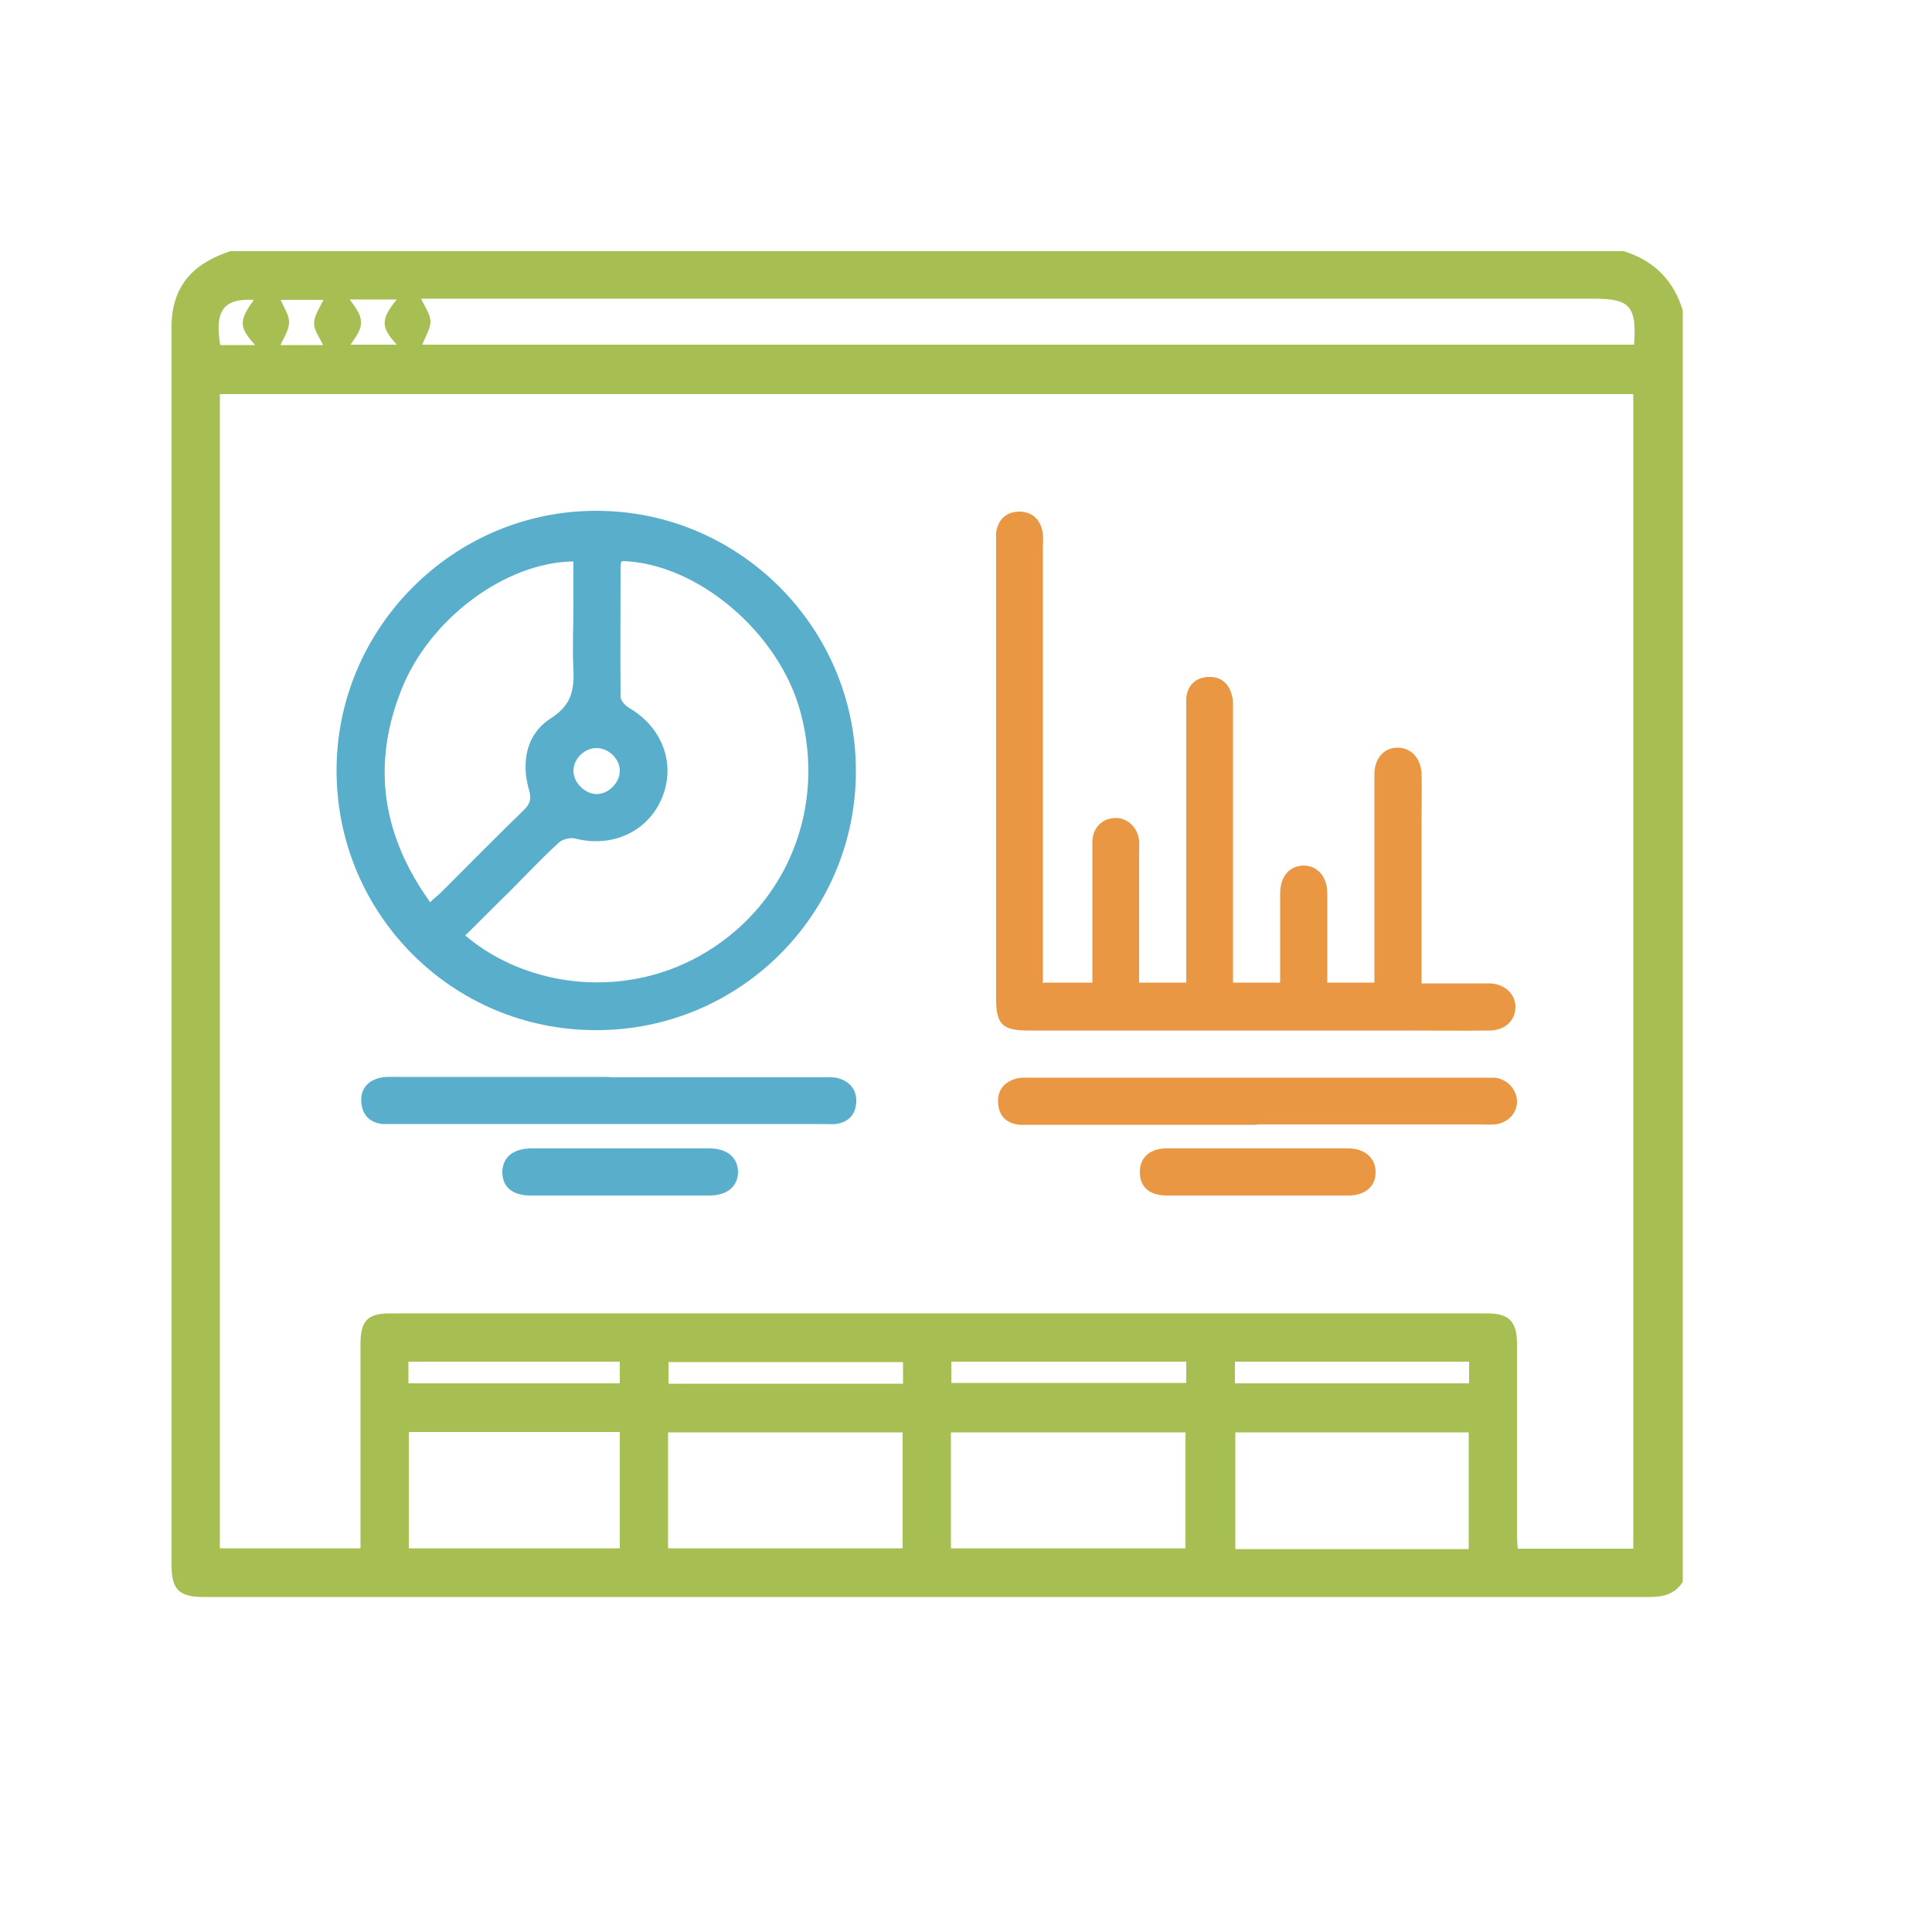 <?xml version="1.0" encoding="UTF-8"?>
<svg xmlns="http://www.w3.org/2000/svg" version="1.1" viewBox="0 0 500 500">
  <defs>
    <style>
      .cls-1 {
        fill: #58aecb;
      }

      .cls-2 {
        fill: #a7bf52;
      }

      .cls-3 {
        fill: #e99742;
      }
    </style>
  </defs>
  <!-- Generator: Adobe Illustrator 28.6.0, SVG Export Plug-In . SVG Version: 1.2.0 Build 709)  -->
  <g>
    <g id="Layer_1">
      <g id="uBXgGf.tif">
        <g>
          <path class="cls-2" d="M435.5,80.2v329.2c-2,3.1-4.9,3.9-8.5,3.9-124.7,0-249.5,0-374.2,0-6.5,0-8.4-1.9-8.4-8.3,0-106.9,0-213.8,0-320.7,0-1.8.2-3.6.6-5.3,1.9-7.8,7.5-11.6,14.6-14h360.6c7.8,2.4,12.9,7.5,15.3,15.3ZM422.8,102H56.9v298.7h36.4c0-17.8,0-35.4,0-53,0-5.9,1.9-7.8,7.6-7.8,94.7,0,189.4,0,284.1,0,5.6,0,7.6,2.2,7.6,7.9,0,16.4,0,32.8,0,49.3,0,1.2.1,2.5.2,3.7h29.9V102ZM422.9,89.2c.7-10-1.1-11.9-10.4-11.9-100,0-200.1,0-300.1,0h-3.4c.9,2.1,2.4,4,2.4,5.9,0,2-1.4,4-2.1,6h313.6ZM172.9,400.7h60.7v-30h-60.7v30ZM246.1,400.7h60.7v-30h-60.7v30ZM380.1,400.9v-30.2h-60.4v30.2h60.4ZM105.8,370.6v30.1h54.6v-30.1h-54.6ZM233.7,352.5h-60.7v5.6h60.7v-5.6ZM307,352.4h-60.8v5.5h60.8v-5.5ZM380.2,352.4h-60.6v5.6h60.6v-5.6ZM160.4,352.4h-54.7v5.6h54.7v-5.6ZM72.6,77.5c.9,2.2,2.3,4.1,2.2,6,0,2-1.4,3.9-2.2,5.8h11c-.9-2-2.4-3.9-2.3-5.7,0-2,1.5-4,2.4-6h-11.1ZM102.6,77.5h-12.1c3.9,5.1,3.9,6.7.2,11.7h12c-4.2-4.5-4.2-6.6,0-11.7ZM66,89.3c-4.2-4.7-4.2-6.3-.3-11.7-7.8-.4-10.2,2.7-8.7,11.7h9Z"/>
          <path class="cls-1" d="M154.2,266.6c-37.2,0-67.1-30.1-67.1-67.2,0-37,30.4-67.3,67.3-67.2,37,0,67.2,30.4,67.1,67.4,0,37.1-30.2,67.1-67.3,67ZM160.9,145.3c-.1.2-.3.5-.3.7,0,11.4-.1,22.9,0,34.3,0,1,1.2,2.3,2.2,2.9,8.6,5,12.1,14.4,8.6,23.1-3.6,8.9-12.9,13.2-22.6,10.7-1.2-.3-3.2.2-4.1,1-4.5,4.1-8.7,8.6-13,12.9-3.8,3.7-7.5,7.5-11.3,11.2,16,13.6,41.9,16.9,62.7,4.1,20.9-12.9,30.6-37.4,24.1-61.8-5.5-20.7-26.8-38.7-46.2-39.2ZM111.3,233.5c1.2-1.1,2-1.8,2.8-2.5,7.1-7.1,14.2-14.3,21.4-21.3,1.7-1.6,2.1-3,1.4-5.3-2.1-7.4-.6-14.6,5.8-18.6,5.4-3.5,5.9-7.5,5.7-12.8-.3-5.3,0-10.7,0-16v-11.7c-17.6.2-37.4,14.9-44.6,33.4-7.7,19.5-4.8,37.7,7.6,54.9ZM154.6,205.5c3-.1,5.8-3,5.8-6,0-3.2-3-6-6.2-5.9-3.1.1-5.8,2.9-5.8,5.9,0,3.1,3.1,6.1,6.2,6Z"/>
          <path class="cls-3" d="M270.5,254.3h12.2c0-1.4,0-2.7,0-4.1,0-10.7,0-21.4,0-32.1,0-3.8,2.4-6.2,5.7-6.4,3.2-.2,6,2.3,6.4,5.8.1,1,0,2,0,3.1,0,9.9,0,19.9,0,29.8v3.9h12.2c0-1.4,0-2.7,0-4.1,0-21.9,0-43.8,0-65.7,0-1.3,0-2.6,0-3.8.3-3.4,2.5-5.4,5.7-5.5,3.3-.2,5.5,1.8,6.2,5.1.3,1.2.2,2.5.2,3.8,0,21.9,0,43.8,0,65.7,0,1.4,0,2.8,0,4.5h12.2c0-5,0-9.9,0-14.9,0-2.8,0-5.6,0-8.4.1-4.2,2.4-6.9,6-7,3.6,0,6.2,2.8,6.2,7.2,0,6.4,0,12.7,0,19.1,0,1.3,0,2.5,0,4h12.2v-4c0-15.7,0-31.3,0-47,0-1.1,0-2.3,0-3.4.2-3.9,2.7-6.5,6.1-6.4,3.3,0,5.9,2.7,6.1,6.6.1,4.1,0,8.1,0,12.2,0,13.9,0,27.7,0,42.2,4.1,0,8.1,0,12.1,0,1.9,0,3.8,0,5.7,0,3.8.2,6.5,2.8,6.5,6.1,0,3.4-2.6,6-6.5,6.1-7.5.1-15,0-22.5,0-32.3,0-64.7,0-97,0-6.8,0-8.4-1.6-8.4-8.2,0-39.2,0-78.4,0-117.6,0-1,0-2,0-3.1.5-3.4,2.6-5.3,5.9-5.4,3.3,0,5.5,1.9,6.1,5.2.3,1.4.1,2.8.1,4.2,0,35.9,0,71.8,0,107.7,0,1.5,0,3,0,4.9Z"/>
          <path class="cls-3" d="M325.3,291.1c-19.2,0-38.4,0-57.7,0-1.3,0-2.6,0-3.8,0-3.4-.4-5.3-2.3-5.5-5.7-.2-3.4,1.7-5.5,4.9-6.3,1.1-.3,2.3-.2,3.4-.2,39.2,0,78.4,0,117.6,0,.9,0,1.8,0,2.7,0,3.2.4,5.7,3.1,5.7,6.2,0,3.1-2.5,5.6-5.8,5.9-1.3.1-2.5,0-3.8,0-19.2,0-38.4,0-57.7,0Z"/>
          <path class="cls-1" d="M157.6,278.8c18.5,0,36.9,0,55.4,0,1.3,0,2.6-.1,3.8.2,3,.8,4.9,2.9,4.8,6.1-.1,3.3-2,5.4-5.4,5.8-1.1.1-2.3,0-3.4,0-36.8,0-73.6,0-110.4,0-1.1,0-2.3,0-3.4,0-3.4-.4-5.3-2.4-5.5-5.8-.2-3.4,1.8-5.5,5-6.2,1.2-.3,2.5-.2,3.8-.2,18.5,0,36.9,0,55.4,0Z"/>
          <path class="cls-1" d="M160.6,309.4c-7.8,0-15.5,0-23.3,0-4.7,0-7.2-2.2-7.3-5.9,0-3.9,2.6-6.2,7.4-6.3,15.4,0,30.8,0,46.2,0,4.5,0,7.3,2.3,7.4,6,0,3.8-2.7,6.2-7.5,6.2-7.6,0-15.3,0-22.9,0Z"/>
          <path class="cls-3" d="M325.3,309.4c-7.8,0-15.5,0-23.3,0-4.6,0-7.1-2.3-7-6.2,0-3.6,2.6-6,6.9-6,15.7,0,31.3,0,47,0,4.4,0,7.2,2.6,7.1,6.3,0,3.6-2.8,5.9-7,5.9-7.9,0-15.8,0-23.7,0Z"/>
        </g>
      </g>
    </g>
  </g>
</svg>